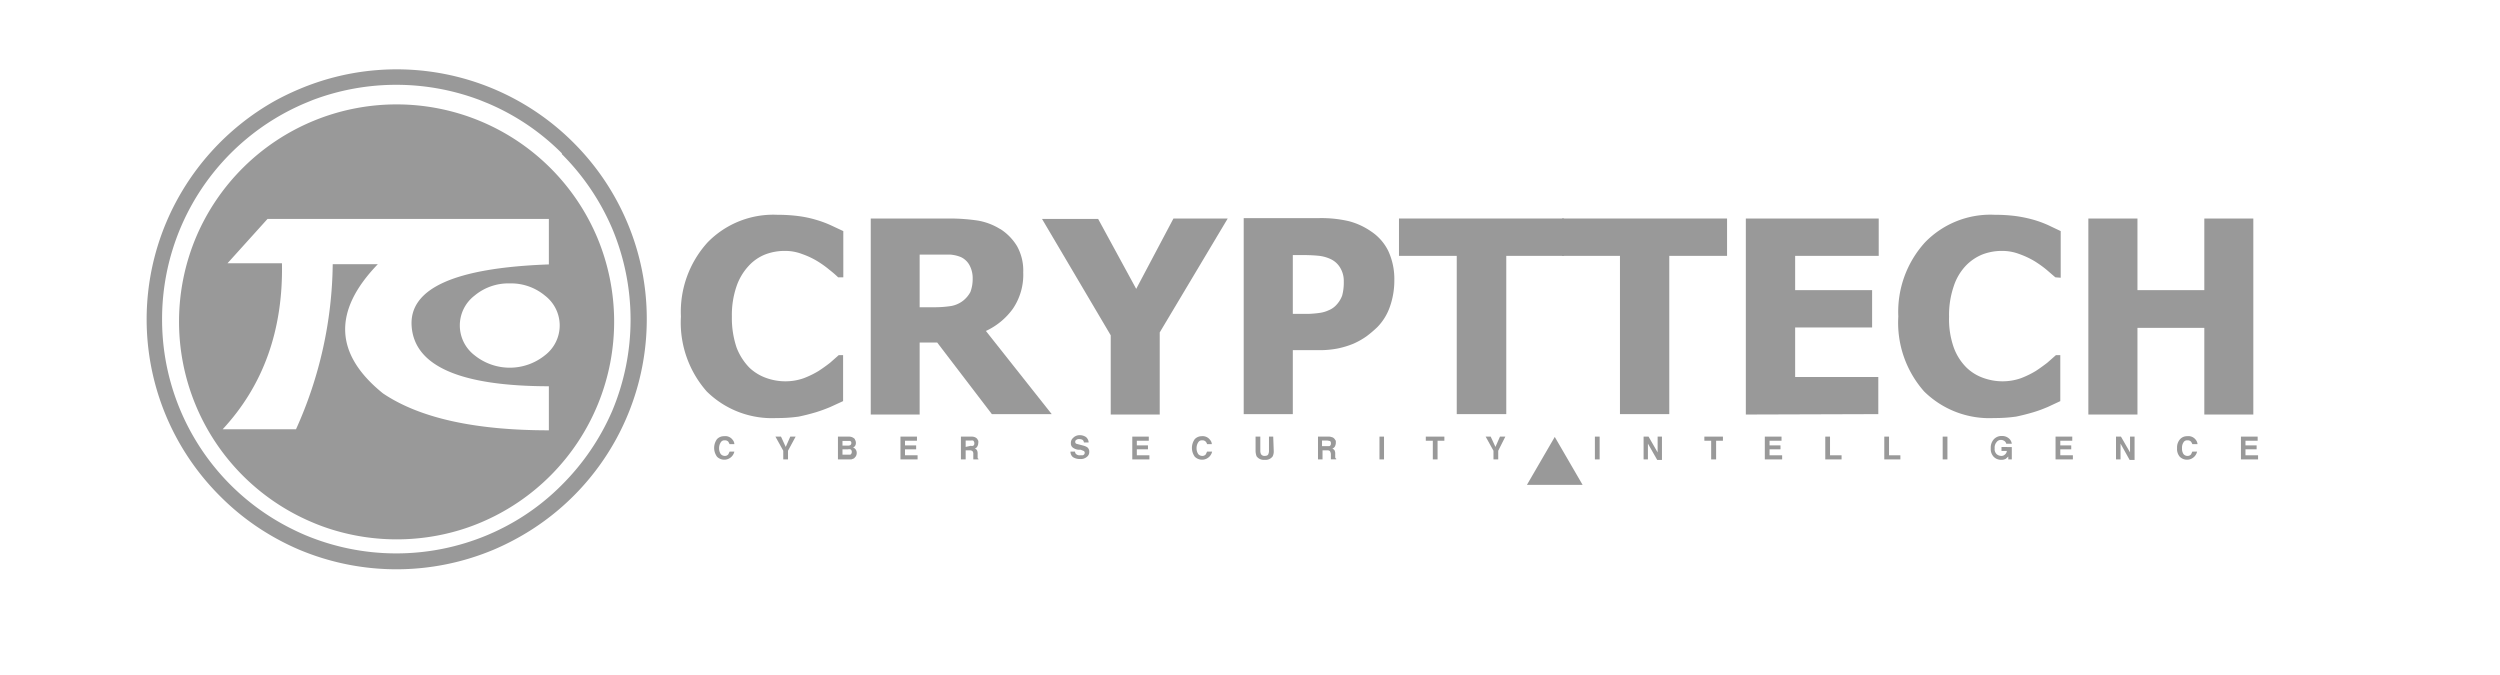 <?xml version="1.0" encoding="UTF-8"?> <svg xmlns="http://www.w3.org/2000/svg" viewBox="0 0 242.32 65.44"><defs><style>.cls-1{fill:#fff;}.cls-2{fill:#999;}</style></defs><g id="katman_2" data-name="katman 2"><g id="katman_1-2" data-name="katman 1"><rect class="cls-1" width="242.32" height="65.44"></rect><g id="Layer0_0_FILL" data-name="Layer0 0 FILL"><path class="cls-2" d="M62.69,30.94a23.93,23.93,0,0,0-1.91-9.42,24.19,24.19,0,0,0-5.2-7.7A24.22,24.22,0,0,0,29,8.64a25.4,25.4,0,0,0-2.29,1.1A24.41,24.41,0,0,0,16.13,21.52a24.19,24.19,0,0,0,5.2,26.57,23.91,23.91,0,0,0,4.06,3.28A24.68,24.68,0,0,0,29,53.28a24.33,24.33,0,0,0,18.85,0,25.08,25.08,0,0,0,3.63-1.91A24.21,24.21,0,0,0,62.69,30.94m-8.23-16a22.93,22.93,0,0,1,4.88,7.21,22.84,22.84,0,0,1,0,17.68A23,23,0,0,1,54.46,47a22.23,22.23,0,0,1-6.11,4.36c-.36.18-.73.34-1.1.5a22.84,22.84,0,0,1-17.68,0c-.37-.16-.73-.32-1.09-.5A22.65,22.65,0,0,1,15.71,30.94,22.72,22.72,0,0,1,29.57,10l.73-.3a22.93,22.93,0,0,1,16.21,0l.74.3a22.48,22.48,0,0,1,7.21,4.86M57.88,23A21.11,21.11,0,0,0,19,23,21.11,21.11,0,0,0,30.25,50.62a19.55,19.55,0,0,0,2.06.75,21.2,21.2,0,0,0,12.29,0,20.4,20.4,0,0,0,2.06-.75A21.12,21.12,0,0,0,57.88,23m-8.47,4.47a5.14,5.14,0,0,1,3.42,1.19,3.64,3.64,0,0,1,0,5.77,5.44,5.44,0,0,1-6.84,0,3.64,3.64,0,0,1,0-5.77,5.11,5.11,0,0,1,3.42-1.19m3.79-6.25v4.41q-13.7.49-13.3,6,.42,5.79,13.3,5.81v4.27q-10.77,0-16.08-3.58-7.07-5.71-.5-12.52H32.25a39.85,39.85,0,0,1-3.56,16H21.58q5.93-6.39,5.75-16.09H22.05l3.88-4.3Z"></path></g><g id="Layer0_0_MEMBER_0_MEMBER_0_FILL" data-name="Layer0 0 MEMBER 0 MEMBER 0 FILL"><path class="cls-2" d="M80.5,21.82a10.53,10.53,0,0,0-1.42-.52,10.88,10.88,0,0,0-1.72-.36,15.78,15.78,0,0,0-2-.12,8.89,8.89,0,0,0-6.78,2.68A10,10,0,0,0,66,30.68a10.1,10.1,0,0,0,2.5,7.26,9,9,0,0,0,6.78,2.58,14.56,14.56,0,0,0,2.14-.14c.53-.11,1.09-.25,1.66-.42a14.41,14.41,0,0,0,1.42-.52l1.22-.56V34.42H81.3l-.84.74c-.37.29-.75.56-1.12.8a8.83,8.83,0,0,1-1.44.7,5.31,5.31,0,0,1-1.8.3,5.5,5.5,0,0,1-1.82-.32,4.63,4.63,0,0,1-1.64-1,5.72,5.72,0,0,1-1.24-1.94,8.89,8.89,0,0,1-.46-3,8.59,8.59,0,0,1,.44-2.92,5.56,5.56,0,0,1,1.18-2,4.34,4.34,0,0,1,1.62-1.12,5.25,5.25,0,0,1,1.9-.34,4.57,4.57,0,0,1,1.66.3,7.86,7.86,0,0,1,1.46.68,9.86,9.86,0,0,1,1.18.84,10.86,10.86,0,0,1,.86.74h.5V22.4Z"></path></g><g id="Layer0_0_MEMBER_0_MEMBER_1_FILL" data-name="Layer0 0 MEMBER 0 MEMBER 1 FILL"><path class="cls-2" d="M96.94,22.2a6,6,0,0,0-2.16-.82,18.49,18.49,0,0,0-2.74-.2H84.4v19h4.74V33.2h1.7l5.3,6.94h5.8l-6.38-8.06a6.68,6.68,0,0,0,2.62-2.16,5.87,5.87,0,0,0,1-3.52,4.87,4.87,0,0,0-.6-2.54,5.12,5.12,0,0,0-1.62-1.66M94,25.76A2.64,2.64,0,0,1,94.28,27a3.61,3.61,0,0,1-.22,1.3,2.71,2.71,0,0,1-.7.84,2.66,2.66,0,0,1-1.16.52,10.51,10.51,0,0,1-1.7.12H89.14v-5.1l3,0a3.43,3.43,0,0,1,1,.24A1.84,1.84,0,0,1,94,25.76Z"></path></g><g id="Layer0_0_MEMBER_0_MEMBER_2_FILL" data-name="Layer0 0 MEMBER 0 MEMBER 2 FILL"><path class="cls-2" d="M119,21.18h-5.26L110.13,28l-3.69-6.78H101l6.66,11.28v7.68h4.75V32.22Z"></path></g><g id="Layer0_0_MEMBER_0_MEMBER_3_FILL" data-name="Layer0 0 MEMBER 0 MEMBER 3 FILL"><path class="cls-2" d="M135.15,27.18a6.49,6.49,0,0,0-.58-2.84,4.79,4.79,0,0,0-1.66-1.9,6.79,6.79,0,0,0-2.16-1,11.84,11.84,0,0,0-2.84-.3h-7.36v19h4.76v-6.2h2.5a9.16,9.16,0,0,0,1.84-.16,8.48,8.48,0,0,0,1.52-.46,7.29,7.29,0,0,0,1.28-.72,11.06,11.06,0,0,0,1.06-.9,5.31,5.31,0,0,0,1.22-2,7.57,7.57,0,0,0,.42-2.52m-7.48-2.4a3.68,3.68,0,0,1,1.28.32,2.12,2.12,0,0,1,.92.8,2.46,2.46,0,0,1,.38,1.38,4.84,4.84,0,0,1-.16,1.38,2.73,2.73,0,0,1-.66,1,2.08,2.08,0,0,1-.66.42,3,3,0,0,1-.8.24,10,10,0,0,1-1.06.1h-1.6V24.72H126Q127.06,24.72,127.67,24.78Z"></path></g><g id="Layer0_0_MEMBER_0_MEMBER_4_FILL" data-name="Layer0 0 MEMBER 0 MEMBER 4 FILL"><path class="cls-2" d="M146,40.14V24.8h5.6V21.18h-16V24.8h5.6V40.14Z"></path></g><g id="Layer0_0_MEMBER_0_MEMBER_5_FILL" data-name="Layer0 0 MEMBER 0 MEMBER 5 FILL"><path class="cls-2" d="M161.8,40.14V24.8h5.6V21.18h-16V24.8h5.62V40.14Z"></path></g><g id="Layer0_0_MEMBER_0_MEMBER_6_FILL" data-name="Layer0 0 MEMBER 0 MEMBER 6 FILL"><path class="cls-2" d="M182.06,40.14v-3.6H174v-4.8h7.46V28.12H174V24.8h8.1V21.18H169.22v19Z"></path></g><g id="Layer0_0_MEMBER_0_MEMBER_7_FILL" data-name="Layer0 0 MEMBER 0 MEMBER 7 FILL"><path class="cls-2" d="M199.74,26.92V22.4l-1.22-.58a10.53,10.53,0,0,0-1.42-.52,12.79,12.79,0,0,0-1.74-.36,15.35,15.35,0,0,0-2-.12,8.82,8.82,0,0,0-6.78,2.68A10,10,0,0,0,184,30.68a10.05,10.05,0,0,0,2.5,7.26,9,9,0,0,0,6.78,2.58,14.56,14.56,0,0,0,2.14-.14c.53-.11,1.09-.25,1.66-.42s.92-.31,1.42-.52l1.2-.56V34.42h-.42l-.84.74c-.38.29-.75.56-1.12.8a8.83,8.83,0,0,1-1.44.7,5.4,5.4,0,0,1-1.8.3,5.5,5.5,0,0,1-1.82-.32,4.49,4.49,0,0,1-1.64-1,5.28,5.28,0,0,1-1.24-1.94,8.22,8.22,0,0,1-.46-3,8.59,8.59,0,0,1,.44-2.92,5.26,5.26,0,0,1,1.16-2,4.66,4.66,0,0,1,1.64-1.12,5.25,5.25,0,0,1,1.9-.34,4.69,4.69,0,0,1,1.66.3,8.34,8.34,0,0,1,1.46.68,10.74,10.74,0,0,1,1.18.84l.86.74Z"></path></g><g id="Layer0_0_MEMBER_0_MEMBER_8_FILL" data-name="Layer0 0 MEMBER 0 MEMBER 8 FILL"><path class="cls-2" d="M207.18,28.12V21.18h-4.76v19h4.76v-8.4h6.48v8.4h4.75v-19h-4.75v6.94Z"></path></g><g id="Layer0_0_MEMBER_1_MEMBER_0_FILL" data-name="Layer0 0 MEMBER 1 MEMBER 0 FILL"><path class="cls-2" d="M70.18,42.28a.93.93,0,0,0-.68.28,1.45,1.45,0,0,0,0,1.71,1,1,0,0,0,1.68-.5h-.46l-.12.26a.41.41,0,0,1-.36.16.51.51,0,0,1-.38-.18,1,1,0,0,1-.16-.56,1,1,0,0,1,.16-.57.4.4,0,0,1,.38-.2.43.43,0,0,1,.36.14l.12.23h.46a.67.67,0,0,0-.16-.41A.88.88,0,0,0,70.18,42.28Z"></path></g><g id="Layer0_0_MEMBER_1_MEMBER_1_FILL" data-name="Layer0 0 MEMBER 1 MEMBER 1 FILL"><path class="cls-2" d="M77.12,42.32H76.6l-.44,1-.46-1h-.54l.76,1.37v.84h.46v-.84Z"></path></g><g id="Layer0_0_MEMBER_1_MEMBER_2_FILL" data-name="Layer0 0 MEMBER 1 MEMBER 2 FILL"><path class="cls-2" d="M82.86,42.56a.77.77,0,0,0-.58-.24H81.22v2.21h1l.3,0,.26-.1.16-.18a.61.61,0,0,0,.1-.36.55.55,0,0,0-.36-.52.4.4,0,0,0,.18-.12.5.5,0,0,0,.1-.31.59.59,0,0,0-.1-.34m-1.2.14h.48l.26,0a.2.2,0,0,1,.12.2.27.27,0,0,1-.08.19.38.38,0,0,1-.24.06h-.54V42.7m0,.85h.54a.62.62,0,0,1,.22,0,.24.24,0,0,1,.14.24.29.29,0,0,1-.14.28l-.22,0h-.54Z"></path></g><g id="Layer0_0_MEMBER_1_MEMBER_3_FILL" data-name="Layer0 0 MEMBER 1 MEMBER 3 FILL"><path class="cls-2" d="M88.88,42.72v-.4h-1.6v2.21h1.66v-.4H87.72v-.58H88.8v-.38H87.72v-.45Z"></path></g><g id="Layer0_0_MEMBER_1_MEMBER_4_FILL" data-name="Layer0 0 MEMBER 1 MEMBER 4 FILL"><path class="cls-2" d="M93.14,42.32v2.21h.46v-.88H94a.38.38,0,0,1,.26.08.37.37,0,0,1,.08.28l0,.4,0,.12h.5v-.06a.11.11,0,0,1-.08-.12l0-.36a.71.71,0,0,0-.06-.34.4.4,0,0,0-.22-.18.37.37,0,0,0,.26-.22.61.61,0,0,0,.08-.3.63.63,0,0,0,0-.23l-.1-.18a.57.57,0,0,0-.22-.16.8.8,0,0,0-.34-.06H93.14m.46,1V42.7h.5a.64.64,0,0,1,.22,0,.33.33,0,0,1,.12.27.24.24,0,0,1-.12.24.41.41,0,0,1-.22,0Z"></path></g><g id="Layer0_0_MEMBER_1_MEMBER_5_FILL" data-name="Layer0 0 MEMBER 1 MEMBER 5 FILL"><path class="cls-2" d="M104,42.46a.6.6,0,0,0-.2.49.49.49,0,0,0,.22.46,1.13,1.13,0,0,0,.48.18l.24,0,.3.12a.2.2,0,0,1,.1.16.25.25,0,0,1-.2.26l-.26,0a.5.5,0,0,1-.4-.14.35.35,0,0,1-.08-.22h-.44a.66.66,0,0,0,.24.54,1.21,1.21,0,0,0,.68.18.9.9,0,0,0,.66-.2.58.58,0,0,0,.24-.5.52.52,0,0,0-.2-.44,1.36,1.36,0,0,0-.38-.16l-.38-.1-.3-.08a.19.19,0,0,1-.1-.18.2.2,0,0,1,.1-.19.42.42,0,0,1,.3-.08.64.64,0,0,1,.28.06.32.32,0,0,1,.16.27h.46a.73.73,0,0,0-.26-.53,1.08,1.08,0,0,0-.62-.18A.88.88,0,0,0,104,42.46Z"></path></g><g id="Layer0_0_MEMBER_1_MEMBER_6_FILL" data-name="Layer0 0 MEMBER 1 MEMBER 6 FILL"><path class="cls-2" d="M110.19,42.72h1.16v-.4h-1.6v2.21h1.66v-.4h-1.22v-.58h1.08v-.38h-1.08Z"></path></g><g id="Layer0_0_MEMBER_1_MEMBER_7_FILL" data-name="Layer0 0 MEMBER 1 MEMBER 7 FILL"><path class="cls-2" d="M117.29,42.64a.88.88,0,0,0-.8-.36.93.93,0,0,0-.68.28,1.45,1.45,0,0,0,0,1.71,1,1,0,0,0,1.68-.5H117l-.12.26a.41.41,0,0,1-.36.16.51.51,0,0,1-.38-.18,1,1,0,0,1-.16-.56,1,1,0,0,1,.16-.57.4.4,0,0,1,.38-.2.43.43,0,0,1,.36.14.62.62,0,0,1,.12.23h.46A.67.67,0,0,0,117.29,42.64Z"></path></g><g id="Layer0_0_MEMBER_1_MEMBER_8_FILL" data-name="Layer0 0 MEMBER 1 MEMBER 8 FILL"><path class="cls-2" d="M123.41,42.32H123v1.35a.77.77,0,0,1-.06.34q-.06.18-.36.18a.38.38,0,0,1-.36-.18.77.77,0,0,1-.06-.34V42.32h-.46v1.35a1.56,1.56,0,0,0,.1.56.86.86,0,0,0,.78.34.84.84,0,0,0,.78-.34,1.14,1.14,0,0,0,.1-.56Z"></path></g><g id="Layer0_0_MEMBER_1_MEMBER_9_FILL" data-name="Layer0 0 MEMBER 1 MEMBER 9 FILL"><path class="cls-2" d="M129.11,42.38a.84.84,0,0,0-.36-.06h-1v2.21h.44v-.88h.46a.37.37,0,0,1,.26.08A.72.72,0,0,1,129,44l0,.4,0,.12h.52v-.06s-.06,0-.1-.12V44a.71.71,0,0,0-.06-.34.52.52,0,0,0-.22-.18.5.5,0,0,0,.26-.22,1,1,0,0,0,.08-.3l0-.23-.12-.18a.53.53,0,0,0-.2-.16m-.24.36A.28.28,0,0,1,129,43a.24.24,0,0,1-.14.24s-.1,0-.22,0h-.5V42.7h.52Z"></path></g><g id="Layer0_0_MEMBER_1_MEMBER_10_FILL" data-name="Layer0 0 MEMBER 1 MEMBER 10 FILL"><path class="cls-2" d="M134.15,44.53V42.32h-.44v2.21Z"></path></g><g id="Layer0_0_MEMBER_1_MEMBER_11_FILL" data-name="Layer0 0 MEMBER 1 MEMBER 11 FILL"><path class="cls-2" d="M140,42.32h-1.8v.4h.68v1.81h.46V42.72H140Z"></path></g><g id="Layer0_0_MEMBER_1_MEMBER_12_FILL" data-name="Layer0 0 MEMBER 1 MEMBER 12 FILL"><path class="cls-2" d="M145.91,42.32h-.52l-.44,1-.46-1H144l.76,1.37v.84h.46v-.84Z"></path></g><g id="Layer0_0_MEMBER_1_MEMBER_13_FILL" data-name="Layer0 0 MEMBER 1 MEMBER 13 FILL"><path class="cls-2" d="M155.05,44.53V42.32h-.46v2.21Z"></path></g><g id="Layer0_0_MEMBER_1_MEMBER_14_FILL" data-name="Layer0 0 MEMBER 1 MEMBER 14 FILL"><path class="cls-2" d="M161.09,42.32h-.42v1.53l-.88-1.53h-.48v2.21h.42V43l.9,1.58h.46Z"></path></g><g id="Layer0_0_MEMBER_1_MEMBER_15_FILL" data-name="Layer0 0 MEMBER 1 MEMBER 15 FILL"><path class="cls-2" d="M167,42.32h-1.8v.4h.66v1.81h.48V42.72H167Z"></path></g><g id="Layer0_0_MEMBER_1_MEMBER_16_FILL" data-name="Layer0 0 MEMBER 1 MEMBER 16 FILL"><path class="cls-2" d="M172.68,42.72v-.4h-1.62v2.21h1.68v-.4h-1.22v-.58h1.06v-.38h-1.06v-.45Z"></path></g><g id="Layer0_0_MEMBER_1_MEMBER_17_FILL" data-name="Layer0 0 MEMBER 1 MEMBER 17 FILL"><path class="cls-2" d="M176.92,42.32v2.21h1.58v-.4h-1.12V42.32Z"></path></g><g id="Layer0_0_MEMBER_1_MEMBER_18_FILL" data-name="Layer0 0 MEMBER 1 MEMBER 18 FILL"><path class="cls-2" d="M182.64,42.32v2.21h1.56v-.4h-1.1V42.32Z"></path></g><g id="Layer0_0_MEMBER_1_MEMBER_19_FILL" data-name="Layer0 0 MEMBER 1 MEMBER 19 FILL"><path class="cls-2" d="M188.76,44.53V42.32h-.46v2.21Z"></path></g><g id="Layer0_0_MEMBER_1_MEMBER_20_FILL" data-name="Layer0 0 MEMBER 1 MEMBER 20 FILL"><path class="cls-2" d="M195,44.53v-1.2H194v.38h.52a.52.52,0,0,1-.18.34.48.48,0,0,1-.38.14.7.7,0,0,1-.44-.18.68.68,0,0,1-.18-.56.79.79,0,0,1,.18-.59.51.51,0,0,1,.44-.22.53.53,0,0,1,.24.06.43.43,0,0,1,.26.31H195a.81.81,0,0,0-.3-.53,1,1,0,0,0-.68-.22,1,1,0,0,0-.78.34,1.21,1.21,0,0,0-.28.85,1.09,1.09,0,0,0,.28.82,1,1,0,0,0,.72.3.9.9,0,0,0,.46-.1l.24-.22,0,.28Z"></path></g><g id="Layer0_0_MEMBER_1_MEMBER_21_FILL" data-name="Layer0 0 MEMBER 1 MEMBER 21 FILL"><path class="cls-2" d="M200.86,42.72v-.4h-1.62v2.21h1.68v-.4H199.7v-.58h1.06v-.38H199.7v-.45Z"></path></g><g id="Layer0_0_MEMBER_1_MEMBER_22_FILL" data-name="Layer0 0 MEMBER 1 MEMBER 22 FILL"><path class="cls-2" d="M205.58,42.32h-.48v2.21h.44V43l.88,1.58h.48V42.32h-.44v1.53Z"></path></g><g id="Layer0_0_MEMBER_1_MEMBER_23_FILL" data-name="Layer0 0 MEMBER 1 MEMBER 23 FILL"><path class="cls-2" d="M212,42.28a.9.9,0,0,0-.68.28,1.18,1.18,0,0,0-.3.87,1.14,1.14,0,0,0,.26.84,1,1,0,0,0,1.68-.5h-.46l-.12.26a.41.41,0,0,1-.36.16.48.48,0,0,1-.38-.18.91.91,0,0,1-.14-.56.92.92,0,0,1,.14-.57.39.39,0,0,1,.38-.2.43.43,0,0,1,.36.14,1.29,1.29,0,0,1,.12.23H213a.73.73,0,0,0-.16-.41A.89.89,0,0,0,212,42.28Z"></path></g><g id="Layer0_0_MEMBER_1_MEMBER_24_FILL" data-name="Layer0 0 MEMBER 1 MEMBER 24 FILL"><path class="cls-2" d="M218.83,42.72v-.4h-1.62v2.21h1.66v-.4h-1.22v-.58h1.08v-.38h-1.08v-.45Z"></path></g><g id="Layer0_0_MEMBER_2_FILL" data-name="Layer0 0 MEMBER 2 FILL"><path class="cls-2" d="M148,47h5.4l-2.7-4.65Z"></path></g></g></g></svg> 